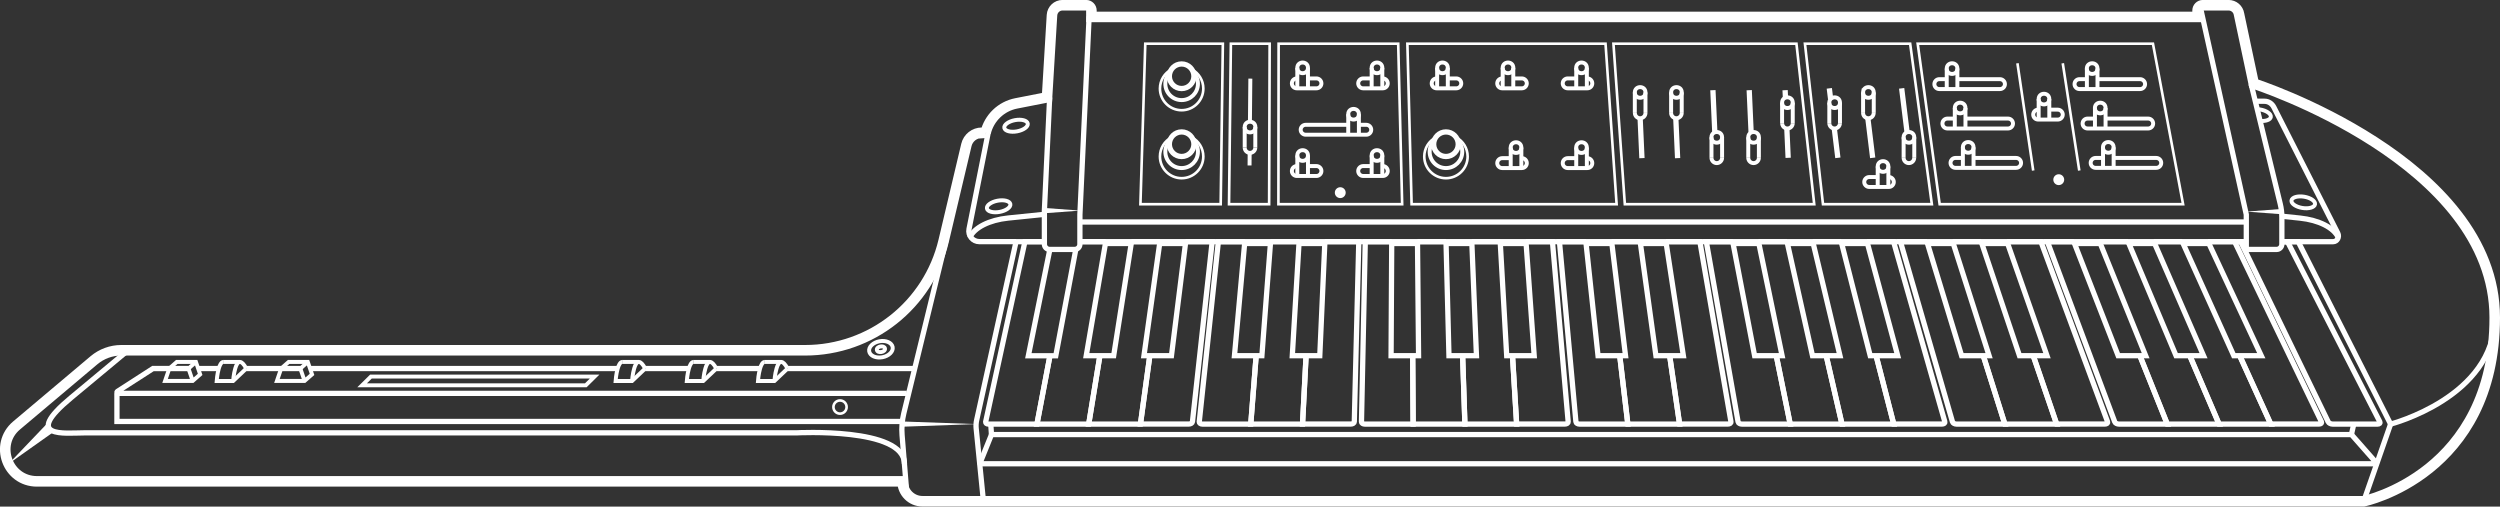 <?xml version="1.0" encoding="UTF-8"?>
<svg id="Calque_2" data-name="Calque 2" xmlns="http://www.w3.org/2000/svg" viewBox="0 0 473.77 96">
  <rect x="0" y="0" width="473.77" height="96" fill="#333333" stroke="none"/>
  <defs>
    <style>
      .cls-1 {
        fill: #fff;
      }

      .cls-2 {
        stroke-width: 2px;
      }

      .cls-2, .cls-3, .cls-4, .cls-5 {
        fill: none;
        stroke: #fff;
      }

      .cls-3 {
        stroke-width: .5px;
      }

      .cls-5 {
        stroke-width: .75px;
      }
    </style>
  </defs>
  <g id="Layer_1" data-name="Layer 1">
    <g id="Moog_Liberation" data-name="Moog Liberation">
      <path class="cls-4" d="m267.72,67.7l.08,12.67h-9.14c-.37,0-.66-.19-.65-.43l.72-34.14h5.01"/>
      <polyline class="cls-4" points="277.19 67.7 277.61 80.37 267.8 80.37 267.72 67.41"/>
      <line class="cls-4" x1="268.62" y1="45.79" x2="274.02" y2="45.79"/>
      <polyline class="cls-4" points="286.65 67.7 287.42 80.37 277.61 80.37 277.18 67.41"/>
      <line class="cls-4" x1="278.91" y1="45.79" x2="284.29" y2="45.79"/>
      <path class="cls-4" d="m289.17,45.79h5.03l2.98,34.14c.02.24-.26.43-.63.43h-9.14l-.78-12.95"/>
      <polygon class="cls-4" points="268.63 46.14 263.74 46.14 263.62 67.41 268.83 67.41 268.63 46.14"/>
      <polygon class="cls-4" points="289.21 46.14 284.32 46.14 285.53 67.41 290.74 67.41 289.21 46.14"/>
      <polygon class="cls-4" points="278.93 46.14 274.04 46.14 274.59 67.41 279.8 67.41 278.93 46.14"/>
      <path class="cls-4" d="m238.03,67.7l-1,12.67h-9.14c-.37,0-.64-.19-.62-.43l3.62-34.14h5.01"/>
      <polyline class="cls-4" points="247.51 67.41 246.84 80.37 237.03 80.37 238.05 67.41"/>
      <line class="cls-4" x1="240.78" y1="45.79" x2="246.19" y2="45.79"/>
      <path class="cls-4" d="m251.07,45.79h6.43l-.85,34.14c0,.24-.31.43-.67.43h-9.14l.66-12.67"/>
      <polygon class="cls-4" points="240.76 46.14 235.87 46.14 233.94 67.41 239.14 67.41 240.76 46.14"/>
      <polygon class="cls-4" points="251.06 46.14 246.17 46.14 244.9 67.41 250.11 67.41 251.06 46.14"/>
      <path class="cls-4" d="m432.44,45.8h1.06l17.5,34.14c.12.24-.07.43-.44.43h-8.48c-.37,0-.76-.19-.87-.43l-16.58-34.14h1.07"/>
      <g>
        <path class="cls-4" d="m336.68,67.7l2.58,12.67h-9.14c-.37,0-.7-.19-.74-.43l-6.02-34.14h5.01"/>
        <polyline class="cls-4" points="346.15 67.7 349.07 80.37 339.26 80.37 336.62 67.41"/>
        <line class="cls-4" x1="333.25" y1="45.79" x2="338.65" y2="45.79"/>
        <polyline class="cls-4" points="355.61 67.7 358.88 80.37 349.07 80.37 346.08 67.41"/>
        <line class="cls-4" x1="343.54" y1="45.79" x2="348.92" y2="45.79"/>
        <path class="cls-4" d="m353.81,45.79h5.03l9.72,34.14c.07.24-.17.43-.54.43h-9.14l-3.34-12.95"/>
        <polygon class="cls-4" points="333.32 46.14 328.43 46.14 332.51 67.41 337.72 67.41 333.32 46.14"/>
        <polygon class="cls-4" points="353.9 46.14 349.01 46.14 354.42 67.41 359.63 67.41 353.9 46.14"/>
        <polygon class="cls-4" points="343.62 46.14 338.73 46.14 343.48 67.41 348.69 67.41 343.62 46.14"/>
        <path class="cls-4" d="m306.99,67.7l1.5,12.67h-9.14c-.37,0-.68-.19-.7-.43l-3.12-34.14h5.01"/>
        <polyline class="cls-4" points="316.41 67.41 318.29 80.37 308.49 80.37 306.95 67.41"/>
        <line class="cls-4" x1="305.42" y1="45.79" x2="310.82" y2="45.79"/>
        <path class="cls-4" d="m315.71,45.79h6.43l5.89,34.14c.04.24-.22.43-.59.43h-9.14l-1.84-12.67"/>
        <polygon class="cls-4" points="305.46 46.14 300.57 46.14 302.84 67.41 308.05 67.41 305.46 46.14"/>
        <polygon class="cls-4" points="315.76 46.14 310.87 46.14 313.81 67.41 319.01 67.41 315.76 46.14"/>
      </g>
      <g>
        <path class="cls-4" d="m405.64,67.7l5.08,12.67h-9.14c-.37,0-.74-.19-.82-.43l-12.76-34.14h5.01"/>
        <polyline class="cls-4" points="414.98 67.41 420.53 80.37 410.72 80.37 405.53 67.41"/>
        <line class="cls-4" x1="397.89" y1="45.79" x2="403.29" y2="45.79"/>
        <polyline class="cls-4" points="424.44 67.41 430.33 80.37 420.53 80.37 414.98 67.41"/>
        <line class="cls-4" x1="408.17" y1="45.79" x2="413.55" y2="45.79"/>
        <path class="cls-4" d="m418.44,45.79h5.03l16.46,34.14c.11.24-.09.43-.46.43h-9.14l-5.76-12.67"/>
        <polygon class="cls-4" points="398.02 46.14 393.13 46.14 401.41 67.41 406.62 67.41 398.02 46.14"/>
        <polygon class="cls-4" points="418.6 46.14 413.71 46.14 423.32 67.41 428.53 67.41 418.6 46.14"/>
        <polygon class="cls-4" points="408.32 46.14 403.43 46.14 412.38 67.41 417.59 67.41 408.32 46.14"/>
        <path class="cls-4" d="m375.94,67.7l4,12.67h-9.14c-.37,0-.72-.19-.79-.43l-9.86-34.14h5.01"/>
        <polyline class="cls-4" points="385.31 67.41 389.75 80.37 379.94 80.37 375.85 67.41"/>
        <line class="cls-4" x1="370.05" y1="45.79" x2="375.45" y2="45.79"/>
        <path class="cls-4" d="m380.34,45.79h6.43l12.63,34.14c.09.24-.14.43-.5.43h-9.14l-4.34-12.67"/>
        <polygon class="cls-4" points="370.16 46.14 365.27 46.14 371.74 67.41 376.95 67.41 370.16 46.14"/>
        <polygon class="cls-4" points="380.46 46.14 375.57 46.14 382.71 67.41 387.92 67.41 380.46 46.14"/>
      </g>
      <path class="cls-4" d="m197.92,45.8h-3.69l-7.44,34.14c-.05.24.2.43.57.43h9.15l2.41-12.67"/>
      <polyline class="cls-4" points="208.39 67.7 206.32 80.37 196.51 80.37 198.98 67.41"/>
      <line class="cls-4" x1="209.53" y1="45.8" x2="204.66" y2="45.8"/>
      <polyline class="cls-4" points="217.86 67.7 216.12 80.37 206.32 80.37 208.44 67.41"/>
      <line class="cls-4" x1="214.42" y1="45.79" x2="219.8" y2="45.79"/>
      <path class="cls-4" d="m224.69,45.79h5.03l-3.74,34.14c-.03.24-.34.43-.71.43h-9.14l1.77-12.95"/>
      <polyline class="cls-4" points="203.87 47.28 200.08 67.42 198.98 67.42 194.88 67.42 198.96 47.27"/>
      <polygon class="cls-4" points="224.66 46.14 219.77 46.14 216.79 67.41 222 67.41 224.66 46.14"/>
      <polygon class="cls-4" points="214.38 46.14 209.49 46.14 205.85 67.41 211.05 67.41 214.38 46.14"/>
      <path class="cls-2" d="m186.79,25.16h0s-.73,0-.73,0c-1.39,0-2.6.96-2.92,2.31l-4.3,18.14c-2.89,12.18-13.76,20.77-26.27,20.77H22.98c-1.89,0-3.71.67-5.16,1.88l-14.68,12.37c-4.28,3.61-1.73,10.59,3.87,10.59h164.03c0,2.08,1.69,3.77,3.77,3.77h273.13s24.83-5.1,24.83-34.81-45.67-44.34-45.67-44.34l-2.79-13.15c-.15-.98-.99-1.7-1.98-1.7h-4.87c-.55,0-1,.45-1,1v1.22h-209.63v-1.22c0-.55-.45-1-1-1h-4.47c-1.06,0-1.93.82-2,1.88l-.94,15.58-5.83,1.14c-2.86.56-5.13,2.74-5.81,5.57Z"/>
      <path class="cls-4" d="m24.28,66.38l-10.81,8.99c-9.36,7.77-1.09,6.66,2.43,6.66h134.97s20.53-1.12,20.53,5.87"/>
      <path class="cls-4" d="m198.37,40.57l-7.31.75c-3.59.37-6.43,1.81-7.28,3.68"/>
      <path class="cls-4" d="m432.47,40.98l3.38.35c3.59.37,6.43,1.81,7.28,3.68"/>
      <line class="cls-4" x1="453.04" y1="80.37" x2="447.94" y2="95"/>
      <path class="cls-4" d="m472.77,60.2c0,15.07-19.73,20.17-19.73,20.17l-17.51-34.57h-3.09"/>
      <polyline class="cls-4" points="204.66 45.8 209.53 45.8 214.42 45.8 219.8 45.8 224.69 45.8 229.72 45.8 230.89 45.8 235.9 45.8 240.78 45.8 246.19 45.8 251.07 45.8 257.5 45.8 258.72 45.8 263.73 45.8 268.62 45.8 274.02 45.8 278.91 45.8 284.29 45.8 289.17 45.8 294.21 45.8 295.52 45.8 300.53 45.8 305.42 45.8 310.82 45.8 315.71 45.8 322.13 45.8 323.35 45.8 328.36 45.8 333.25 45.8 338.65 45.8 343.54 45.8 348.92 45.8 353.81 45.8 358.84 45.8 360.15 45.8 365.16 45.8 370.05 45.8 375.45 45.8 380.34 45.8 386.77 45.8 387.99 45.8 393 45.8 397.88 45.8 403.29 45.8 408.17 45.8 413.55 45.8 416.24 45.8 418.44 45.8 423.47 45.8 424.63 45.8 425.7 45.8"/>
      <path class="cls-4" d="m186.37,95l-1.38-13.83c-.05-.53-.02-1.06.1-1.58l7.46-33.79h5.37"/>
      <path class="cls-4" d="m171.84,93.37l-.89-10.91c-.11-1.39,0-2.79.33-4.14l7.98-32.71"/>
      <path class="cls-4" d="m450.27,87.89H185.81c-.07,0-.12-.07-.09-.14l2.18-5.4h257.72l4.73,5.37c.06.06.01.17-.08.17Z"/>
      <line class="cls-4" x1="445.61" y1="82.36" x2="446.06" y2="80.37"/>
      <line class="cls-4" x1="187.89" y1="82.36" x2="187.76" y2="80.37"/>
      <path class="cls-4" d="m198.92,18.46l-1,21.45v6.36c0,.55.45,1,1,1h4.73c.55,0,1-.44,1-.99v-5.62l1.75-37.54"/>
      <path class="cls-4" d="m426.6,15.91l5.52,22.72c.21.85.31,1.72.31,2.6v5.04c0,.55-.45,1-1,1h-5.74s0-6.61,0-6.61l-8.72-39.36"/>
      <polygon class="cls-1" points="197.93 39.41 204.72 39.91 197.93 40.41 197.93 39.41"/>
      <polygon class="cls-1" points="432.38 40.6 425.71 40.1 432.38 39.6 432.38 40.6"/>
      <path class="cls-4" d="m187.27,25.16l-3.63,18.24c-.25,1.24.7,2.39,1.96,2.39h6.95"/>
      <path class="cls-4" d="m432.44,45.8h9.71c.76,0,1.24-.89.88-1.61l-12.12-23.88c-.35-.69-1.02-1.12-1.75-1.12h-1.75"/>
      <g>
        <polygon class="cls-3" points="231.74 8.28 217.04 8.28 216.12 38.7 231.33 38.7 231.74 8.28"/>
        <polygon class="cls-3" points="240.61 8.28 233.26 8.28 232.91 38.7 240.51 38.7 240.61 8.28"/>
        <polygon class="cls-3" points="264.97 8.28 242.31 8.28 242.27 38.7 265.72 38.7 264.97 8.28"/>
        <polygon class="cls-3" points="304.26 8.28 266.71 8.28 267.51 38.7 306.36 38.7 304.26 8.28"/>
        <polygon class="cls-3" points="340.44 8.28 305.76 8.28 307.92 38.7 343.81 38.7 340.44 8.28"/>
        <polygon class="cls-3" points="361.99 8.28 342.05 8.28 345.47 38.7 366.1 38.7 361.99 8.28"/>
        <polygon class="cls-3" points="408 8.28 363.42 8.28 367.58 38.7 413.71 38.7 408 8.28"/>
      </g>
      <polygon class="cls-1" points="170.95 79.87 184.99 80.37 170.95 80.87 170.95 79.87"/>
      <line class="cls-4" x1="204.66" y1="42.07" x2="425.71" y2="42.07"/>
      <ellipse class="cls-5" cx="192.55" cy="23.84" rx="2.26" ry="1.08" transform="translate(-1.11 35.68) rotate(-10.56)"/>
      <ellipse class="cls-5" cx="189.25" cy="39.1" rx="2.26" ry="1.08" transform="translate(-3.96 35.34) rotate(-10.56)"/>
      <ellipse class="cls-5" cx="166.94" cy="66.19" rx="2.26" ry="1.54" transform="translate(-9.3 31.71) rotate(-10.56)"/>
      <ellipse class="cls-5" cx="436.45" cy="38.34" rx="1.08" ry="2.26" transform="translate(328.34 462.92) rotate(-80.73)"/>
      <path class="cls-5" d="m428.31,22.92c1.07.08,1.94-.22,2.03-.75.09-.59-.83-1.23-2.06-1.43-.18-.03-.35-.05-.52-.05"/>
      <polygon class="cls-1" points="10.15 81.86 1.64 87.89 8.85 80.34 10.15 81.86"/>
      <polyline class="cls-4" points="171.05 79.87 22.16 79.87 22.16 74.55"/>
      <line class="cls-4" x1="173.35" y1="69.84" x2="149.25" y2="69.84"/>
      <line class="cls-4" x1="130.55" y1="69.84" x2="122.27" y2="69.84"/>
      <polyline class="cls-4" points="46.66 69.84 53.28 69.84 56.92 69.84"/>
      <path class="cls-4" d="m171.84,74.55H22.36c-.2,0-.28-.26-.11-.37l6.74-4.34h6.73"/>
      <line class="cls-4" x1="41.45" y1="69.84" x2="37.55" y2="69.84"/>
      <line class="cls-4" x1="117.06" y1="69.84" x2="58.75" y2="69.84"/>
      <line class="cls-4" x1="144.04" y1="69.84" x2="135.76" y2="69.84"/>
      <ellipse class="cls-5" cx="166.94" cy="66.19" rx=".78" ry=".53" transform="translate(-9.3 31.71) rotate(-10.56)"/>
      <polygon class="cls-5" points="112.69 71.36 70.3 71.36 68.62 73.02 111.01 73.02 112.69 71.36"/>
      <g>
        <path class="cls-5" d="m119.78,72.2s.09-1.31.4-2.36c.19-.68.48-1.25.89-1.25h.01c.32.01.71.36,1.19,1.25"/>
        <path class="cls-5" d="m122.27,69.84l-2.19,2.08-.3.28h-3.12s.09-1.31.4-2.36c.19-.66.46-1.21.85-1.25h.04"/>
        <line class="cls-5" x1="117.91" y1="68.59" x2="121.08" y2="68.59"/>
      </g>
      <g>
        <path class="cls-5" d="m133.27,72.2s.09-1.31.4-2.36c.19-.68.48-1.25.89-1.25h0c.32.01.71.36,1.19,1.25"/>
        <path class="cls-5" d="m135.76,69.84l-2.19,2.08-.3.28h-3.12s.09-1.31.4-2.36c.19-.66.46-1.21.85-1.25h.04"/>
        <line class="cls-5" x1="131.4" y1="68.59" x2="134.57" y2="68.59"/>
      </g>
      <g>
        <path class="cls-5" d="m146.76,72.2s.09-1.31.4-2.36c.19-.68.48-1.25.89-1.25h.01c.32.01.71.36,1.19,1.25"/>
        <path class="cls-5" d="m149.25,69.84l-2.19,2.08-.3.28h-3.12s.09-1.31.4-2.36c.19-.66.46-1.21.85-1.25h.04"/>
        <line class="cls-5" x1="144.89" y1="68.59" x2="148.06" y2="68.59"/>
      </g>
      <g>
        <path class="cls-5" d="m44.18,72.2s.09-1.31.4-2.36c.19-.68.48-1.25.89-1.25h.01c.32.01.71.36,1.19,1.25"/>
        <path class="cls-5" d="m46.67,69.84l-2.19,2.08-.3.28h-3.12s.09-1.31.4-2.36c.19-.66.46-1.21.85-1.25h.04"/>
        <line class="cls-5" x1="42.3" y1="68.59" x2="45.48" y2="68.59"/>
      </g>
      <g>
        <line class="cls-5" x1="35.72" y1="69.84" x2="37.13" y2="68.59"/>
        <polyline class="cls-5" points="36.52 72.19 35.72 69.84 32.08 69.84 31.28 72.19 36.21 72.19 36.52 72.19 37.93 70.95 37.13 68.59 33.5 68.59 32.08 69.84"/>
      </g>
      <g>
        <line class="cls-5" x1="56.92" y1="69.84" x2="58.33" y2="68.59"/>
        <polyline class="cls-5" points="57.72 72.19 56.92 69.84 53.28 69.84 52.48 72.19 57.41 72.19 57.72 72.19 59.13 70.95 58.33 68.59 54.7 68.59 53.28 69.84"/>
      </g>
      <g>
        <path class="cls-5" d="m272.35,14.86h-.09c-.52,0-.94.42-.94.94s.42.94.94.94h3.71c.52,0,.95-.42.95-.94s-.43-.94-.95-.94h-1.6"/>
        <circle class="cls-5" cx="273.36" cy="12.86" r="1.01"/>
        <line class="cls-5" x1="272.35" y1="12.86" x2="272.35" y2="16.74"/>
        <line class="cls-5" x1="274.37" y1="12.86" x2="274.37" y2="16.74"/>
      </g>
      <g>
        <path class="cls-5" d="m245.85,14.86h-.09c-.52,0-.94.42-.94.94s.42.94.94.94h3.71c.52,0,.95-.42.95-.94s-.43-.94-.95-.94h-1.6"/>
        <circle class="cls-5" cx="246.86" cy="12.86" r="1.01"/>
        <line class="cls-5" x1="245.85" y1="12.86" x2="245.85" y2="16.74"/>
        <line class="cls-5" x1="247.87" y1="12.86" x2="247.87" y2="16.74"/>
      </g>
      <g>
        <path class="cls-5" d="m284.77,14.86h-.09c-.52,0-.94.42-.94.94s.42.94.94.94h3.71c.52,0,.95-.42.95-.94s-.43-.94-.95-.94h-1.6"/>
        <circle class="cls-5" cx="285.78" cy="12.86" r="1.01"/>
        <line class="cls-5" x1="284.77" y1="12.86" x2="284.77" y2="16.74"/>
        <line class="cls-5" x1="286.78" y1="12.86" x2="286.78" y2="16.74"/>
      </g>
      <g>
        <path class="cls-5" d="m386.34,20.78h-.09c-.52,0-.94.42-.94.94s.42.94.94.94h3.71c.52,0,.95-.42.95-.94s-.43-.94-.95-.94h-1.6"/>
        <circle class="cls-5" cx="387.35" cy="18.78" r="1.01"/>
        <line class="cls-5" x1="386.34" y1="18.78" x2="386.34" y2="22.66"/>
        <line class="cls-5" x1="388.36" y1="18.78" x2="388.36" y2="22.66"/>
      </g>
      <g>
        <path class="cls-5" d="m298.7,14.86h-1.6c-.52,0-.95.42-.95.94s.43.94.95.94h1.6s2.02,0,2.02,0h.09c.52,0,.94-.42.94-.94s-.42-.94-.94-.94h-.09"/>
        <circle class="cls-5" cx="299.71" cy="12.86" r="1.01"/>
        <line class="cls-5" x1="300.72" y1="12.86" x2="300.72" y2="16.74"/>
        <line class="cls-5" x1="298.71" y1="12.86" x2="298.71" y2="16.74"/>
      </g>
      <g>
        <path class="cls-5" d="m259.94,14.86h-1.6c-.52,0-.95.42-.95.94s.43.94.95.94h1.6s2.02,0,2.02,0h.09c.52,0,.94-.42.94-.94s-.42-.94-.94-.94h-.09"/>
        <circle class="cls-5" cx="260.95" cy="12.86" r="1.01"/>
        <line class="cls-5" x1="261.96" y1="12.86" x2="261.96" y2="16.74"/>
        <line class="cls-5" x1="259.94" y1="12.86" x2="259.94" y2="16.74"/>
      </g>
      <g>
        <path class="cls-5" d="m245.85,31.47h-.09c-.52,0-.94.42-.94.94s.42.94.94.94h3.71c.52,0,.95-.42.95-.94s-.43-.94-.95-.94h-1.6"/>
        <circle class="cls-5" cx="246.86" cy="29.47" r="1.01"/>
        <line class="cls-5" x1="245.85" y1="29.47" x2="245.85" y2="33.35"/>
        <line class="cls-5" x1="247.87" y1="29.47" x2="247.87" y2="33.35"/>
      </g>
      <g>
        <path class="cls-5" d="m259.94,31.47h-1.6c-.52,0-.95.42-.95.94s.43.94.95.94h1.6s2.02,0,2.02,0h.09c.52,0,.94-.42.94-.94s-.42-.94-.94-.94h-.09"/>
        <circle class="cls-5" cx="260.95" cy="29.47" r="1.01"/>
        <line class="cls-5" x1="261.96" y1="29.47" x2="261.96" y2="33.35"/>
        <line class="cls-5" x1="259.94" y1="29.47" x2="259.94" y2="33.35"/>
      </g>
      <g>
        <path class="cls-5" d="m255.5,23.65h-8.06c-.52,0-.95.42-.95.94s.43.94.95.94h8.06s2.02,0,2.02,0h1.4c.52,0,.94-.42.94-.94s-.42-.94-.94-.94h-1.4"/>
        <circle class="cls-5" cx="256.51" cy="21.65" r="1.01"/>
        <line class="cls-5" x1="257.52" y1="21.65" x2="257.52" y2="25.53"/>
        <line class="cls-5" x1="255.5" y1="21.65" x2="255.5" y2="25.53"/>
      </g>
      <g>
        <path class="cls-5" d="m286.29,29.97h-1.6c-.52,0-.95.42-.95.94s.43.94.95.94h1.6s2.02,0,2.02,0h.09c.52,0,.94-.42.94-.94s-.42-.94-.94-.94h-.09"/>
        <circle class="cls-5" cx="287.3" cy="27.97" r="1.01"/>
        <line class="cls-5" x1="288.31" y1="27.97" x2="288.31" y2="31.85"/>
        <line class="cls-5" x1="286.29" y1="27.97" x2="286.29" y2="31.85"/>
      </g>
      <g>
        <path class="cls-5" d="m298.7,29.97h-1.6c-.52,0-.95.42-.95.94s.43.94.95.94h1.6s2.02,0,2.02,0h.09c.52,0,.94-.42.94-.94s-.42-.94-.94-.94h-.09"/>
        <circle class="cls-5" cx="299.71" cy="27.97" r="1.01"/>
        <line class="cls-5" x1="300.72" y1="27.97" x2="300.72" y2="31.85"/>
        <line class="cls-5" x1="298.71" y1="27.97" x2="298.71" y2="31.85"/>
      </g>
      <g>
        <path class="cls-5" d="m355.84,33.55h-1.6c-.52,0-.95.42-.95.94s.43.94.95.94h1.6s2.02,0,2.02,0h.09c.52,0,.94-.42.94-.94s-.42-.94-.94-.94h-.09"/>
        <circle class="cls-5" cx="356.85" cy="31.55" r="1.01"/>
        <line class="cls-5" x1="357.86" y1="31.55" x2="357.86" y2="35.44"/>
        <line class="cls-5" x1="355.84" y1="31.55" x2="355.84" y2="35.44"/>
      </g>
      <g>
        <g>
          <circle class="cls-5" cx="310.82" cy="17.52" r="1.01"/>
          <path class="cls-5" d="m309.82,21.41c0,.55.45,1,1,1s1.01-.45,1.01-1"/>
          <line class="cls-5" x1="311.83" y1="17.52" x2="311.83" y2="21.4"/>
        </g>
        <line class="cls-5" x1="309.81" y1="17.52" x2="309.81" y2="21.4"/>
      </g>
      <g>
        <g>
          <circle class="cls-5" cx="236.89" cy="24.08" r="1.01"/>
          <path class="cls-5" d="m235.88,27.97c0,.55.45,1,1,1s1.01-.45,1.01-1"/>
          <line class="cls-5" x1="237.89" y1="24.08" x2="237.89" y2="27.97"/>
        </g>
        <line class="cls-5" x1="235.88" y1="24.08" x2="235.88" y2="27.97"/>
      </g>
      <g>
        <g>
          <circle class="cls-5" cx="317.7" cy="17.52" r="1.01"/>
          <path class="cls-5" d="m316.69,21.41c0,.55.45,1,1,1s1.01-.45,1.01-1"/>
          <line class="cls-5" x1="318.7" y1="17.52" x2="318.7" y2="21.4"/>
        </g>
        <line class="cls-5" x1="316.69" y1="17.52" x2="316.69" y2="21.4"/>
      </g>
      <g>
        <g>
          <circle class="cls-5" cx="354.08" cy="17.52" r="1.01"/>
          <path class="cls-5" d="m353.07,21.41c0,.55.45,1,1,1s1.01-.45,1.01-1"/>
          <line class="cls-5" x1="355.09" y1="17.52" x2="355.09" y2="21.4"/>
        </g>
        <line class="cls-5" x1="353.07" y1="17.52" x2="353.07" y2="21.4"/>
      </g>
      <g>
        <g>
          <circle class="cls-5" cx="325.34" cy="26.03" r="1.01"/>
          <path class="cls-5" d="m324.34,29.91c0,.55.45,1,1,1s1.01-.45,1.01-1"/>
          <line class="cls-5" x1="326.35" y1="26.03" x2="326.35" y2="29.91"/>
        </g>
        <line class="cls-5" x1="324.34" y1="26.03" x2="324.34" y2="29.91"/>
      </g>
      <g>
        <g>
          <circle class="cls-5" cx="332.32" cy="26.03" r="1.01"/>
          <path class="cls-5" d="m331.31,29.91c0,.55.45,1,1,1s1.01-.45,1.01-1"/>
          <line class="cls-5" x1="333.32" y1="26.03" x2="333.32" y2="29.91"/>
        </g>
        <line class="cls-5" x1="331.31" y1="26.03" x2="331.31" y2="29.91"/>
      </g>
      <g>
        <g>
          <circle class="cls-5" cx="361.76" cy="26.03" r="1.01"/>
          <path class="cls-5" d="m360.75,29.91c0,.55.45,1,1,1s1.01-.45,1.01-1"/>
          <line class="cls-5" x1="362.77" y1="26.03" x2="362.77" y2="29.91"/>
        </g>
        <line class="cls-5" x1="360.75" y1="26.03" x2="360.75" y2="29.91"/>
      </g>
      <g>
        <g>
          <circle class="cls-5" cx="338.73" cy="19.46" r="1.01"/>
          <path class="cls-5" d="m337.73,23.35c0,.55.45,1,1,1s1.01-.45,1.01-1"/>
          <line class="cls-5" x1="339.74" y1="19.46" x2="339.74" y2="23.35"/>
        </g>
        <line class="cls-5" x1="337.72" y1="19.46" x2="337.72" y2="23.35"/>
      </g>
      <g>
        <g>
          <circle class="cls-5" cx="347.68" cy="19.46" r="1.01"/>
          <path class="cls-5" d="m346.67,23.35c0,.55.45,1,1,1s1.01-.45,1.01-1"/>
          <line class="cls-5" x1="348.69" y1="19.46" x2="348.69" y2="23.35"/>
        </g>
        <line class="cls-5" x1="346.67" y1="19.46" x2="346.67" y2="23.35"/>
      </g>
      <line class="cls-4" x1="310.82" y1="22.41" x2="311.16" y2="29.97"/>
      <line class="cls-4" x1="317.58" y1="22.41" x2="317.92" y2="29.97"/>
      <line class="cls-4" x1="324.61" y1="17.09" x2="324.97" y2="25.09"/>
      <line class="cls-4" x1="331.49" y1="17.09" x2="331.85" y2="25.09"/>
      <line class="cls-4" x1="338.87" y1="29.91" x2="338.62" y2="24.34"/>
      <polyline class="cls-4" points="346.92 18.81 346.92 18.8 346.67 16.74"/>
      <line class="cls-4" x1="348.29" y1="29.91" x2="347.61" y2="24.34"/>
      <line class="cls-4" x1="353.29" y1="16.89" x2="353.27" y2="16.74"/>
      <line class="cls-4" x1="354.89" y1="29.91" x2="353.97" y2="22.4"/>
      <line class="cls-4" x1="361.41" y1="25.09" x2="360.38" y2="16.74"/>
      <polyline class="cls-4" points="338.29 17.09 338.36 18.53 338.36 18.54"/>
      <g>
        <circle class="cls-4" cx="274.02" cy="27.33" r="2.33"/>
        <path class="cls-5" d="m276.24,26.61c.54.56.87,1.31.87,2.15,0,1.71-1.38,3.09-3.09,3.09s-3.09-1.38-3.09-3.09c0-.84.33-1.59.87-2.15"/>
        <path class="cls-3" d="m275.95,26.03h0c1.3.69,2.18,2.06,2.18,3.63,0,2.27-1.84,4.11-4.11,4.11s-4.11-1.84-4.11-4.11c0-1.57.88-2.94,2.18-3.62h0"/>
      </g>
      <g>
        <circle class="cls-4" cx="223.93" cy="27.33" r="2.33"/>
        <path class="cls-5" d="m226.15,26.61c.54.56.87,1.31.87,2.15,0,1.71-1.38,3.09-3.09,3.09s-3.09-1.38-3.09-3.09c0-.84.33-1.59.87-2.15"/>
        <path class="cls-3" d="m225.86,26.03h0c1.3.69,2.18,2.06,2.18,3.63,0,2.27-1.84,4.11-4.11,4.11s-4.11-1.84-4.11-4.11c0-1.57.88-2.94,2.18-3.62h0"/>
      </g>
      <g>
        <circle class="cls-4" cx="223.93" cy="14.45" r="2.33"/>
        <path class="cls-5" d="m226.15,13.73c.54.56.87,1.31.87,2.15,0,1.71-1.38,3.09-3.09,3.09s-3.09-1.38-3.09-3.09c0-.84.33-1.59.87-2.15"/>
        <path class="cls-3" d="m225.86,13.15h0c1.3.69,2.18,2.06,2.18,3.63,0,2.27-1.84,4.11-4.11,4.11s-4.11-1.84-4.11-4.11c0-1.57.88-2.94,2.18-3.62h0"/>
      </g>
      <line class="cls-5" x1="236.95" y1="14.9" x2="236.87" y2="23.18"/>
      <line class="cls-5" x1="236.82" y1="29.05" x2="236.8" y2="31.36"/>
      <g>
        <path class="cls-5" d="m368.92,15h-1.4c-.52,0-.94.42-.94.94s.42.94.94.94h1.4s2.02,0,2.02,0h8.06c.52,0,.95-.42.95-.94,0-.52-.43-.94-.95-.94h-8.06"/>
        <circle class="cls-5" cx="369.93" cy="13" r="1.01"/>
        <line class="cls-5" x1="368.92" y1="13" x2="368.92" y2="16.89"/>
        <line class="cls-5" x1="370.94" y1="13" x2="370.94" y2="16.89"/>
      </g>
      <g>
        <path class="cls-5" d="m370.45,22.47h-1.4c-.52,0-.94.42-.94.94s.42.94.94.94h1.4s2.02,0,2.02,0h8.06c.52,0,.95-.42.95-.94,0-.52-.43-.94-.95-.94h-8.06"/>
        <circle class="cls-5" cx="371.46" cy="20.47" r="1.01"/>
        <line class="cls-5" x1="370.45" y1="20.47" x2="370.45" y2="24.35"/>
        <line class="cls-5" x1="372.47" y1="20.47" x2="372.47" y2="24.35"/>
      </g>
      <g>
        <path class="cls-5" d="m371.98,29.93h-1.4c-.52,0-.94.42-.94.94s.42.94.94.94h1.4s2.02,0,2.02,0h8.06c.52,0,.95-.42.95-.94,0-.52-.43-.94-.95-.94h-8.06"/>
        <circle class="cls-5" cx="372.99" cy="27.93" r="1.01"/>
        <line class="cls-5" x1="371.98" y1="27.93" x2="371.98" y2="31.82"/>
        <line class="cls-5" x1="374" y1="27.93" x2="374" y2="31.82"/>
      </g>
      <g>
        <path class="cls-5" d="m395.48,15h-1.4c-.52,0-.94.42-.94.94s.42.94.94.94h1.4s2.02,0,2.02,0h8.06c.52,0,.95-.42.95-.94,0-.52-.43-.94-.95-.94h-8.06"/>
        <circle class="cls-5" cx="396.48" cy="13" r="1.01"/>
        <line class="cls-5" x1="395.48" y1="13" x2="395.48" y2="16.89"/>
        <line class="cls-5" x1="397.49" y1="13" x2="397.49" y2="16.89"/>
      </g>
      <g>
        <path class="cls-5" d="m397.01,22.47h-1.4c-.52,0-.94.42-.94.94s.42.94.94.94h1.4s2.02,0,2.02,0h8.06c.52,0,.95-.42.95-.94,0-.52-.43-.94-.95-.94h-8.06"/>
        <circle class="cls-5" cx="398.01" cy="20.47" r="1.01"/>
        <line class="cls-5" x1="397.01" y1="20.47" x2="397.01" y2="24.35"/>
        <line class="cls-5" x1="399.02" y1="20.47" x2="399.02" y2="24.35"/>
      </g>
      <g>
        <path class="cls-5" d="m398.54,29.93h-1.4c-.52,0-.94.42-.94.94s.42.94.94.94h1.4s2.02,0,2.02,0h8.06c.52,0,.95-.42.95-.94,0-.52-.43-.94-.95-.94h-8.06"/>
        <circle class="cls-5" cx="399.54" cy="27.93" r="1.01"/>
        <line class="cls-5" x1="398.54" y1="27.93" x2="398.54" y2="31.82"/>
        <line class="cls-5" x1="400.55" y1="27.93" x2="400.55" y2="31.82"/>
      </g>
      <circle class="cls-1" cx="390.15" cy="34.05" r="1.03"/>
      <circle class="cls-1" cx="253.99" cy="36.51" r="1.03"/>
      <line class="cls-3" x1="382.32" y1="11.99" x2="385.31" y2="32.32"/>
      <line class="cls-3" x1="390.91" y1="11.99" x2="394.04" y2="32.32"/>
      <circle class="cls-3" cx="159.19" cy="77.14" r="1.25"/>
    </g>
  </g>
</svg>